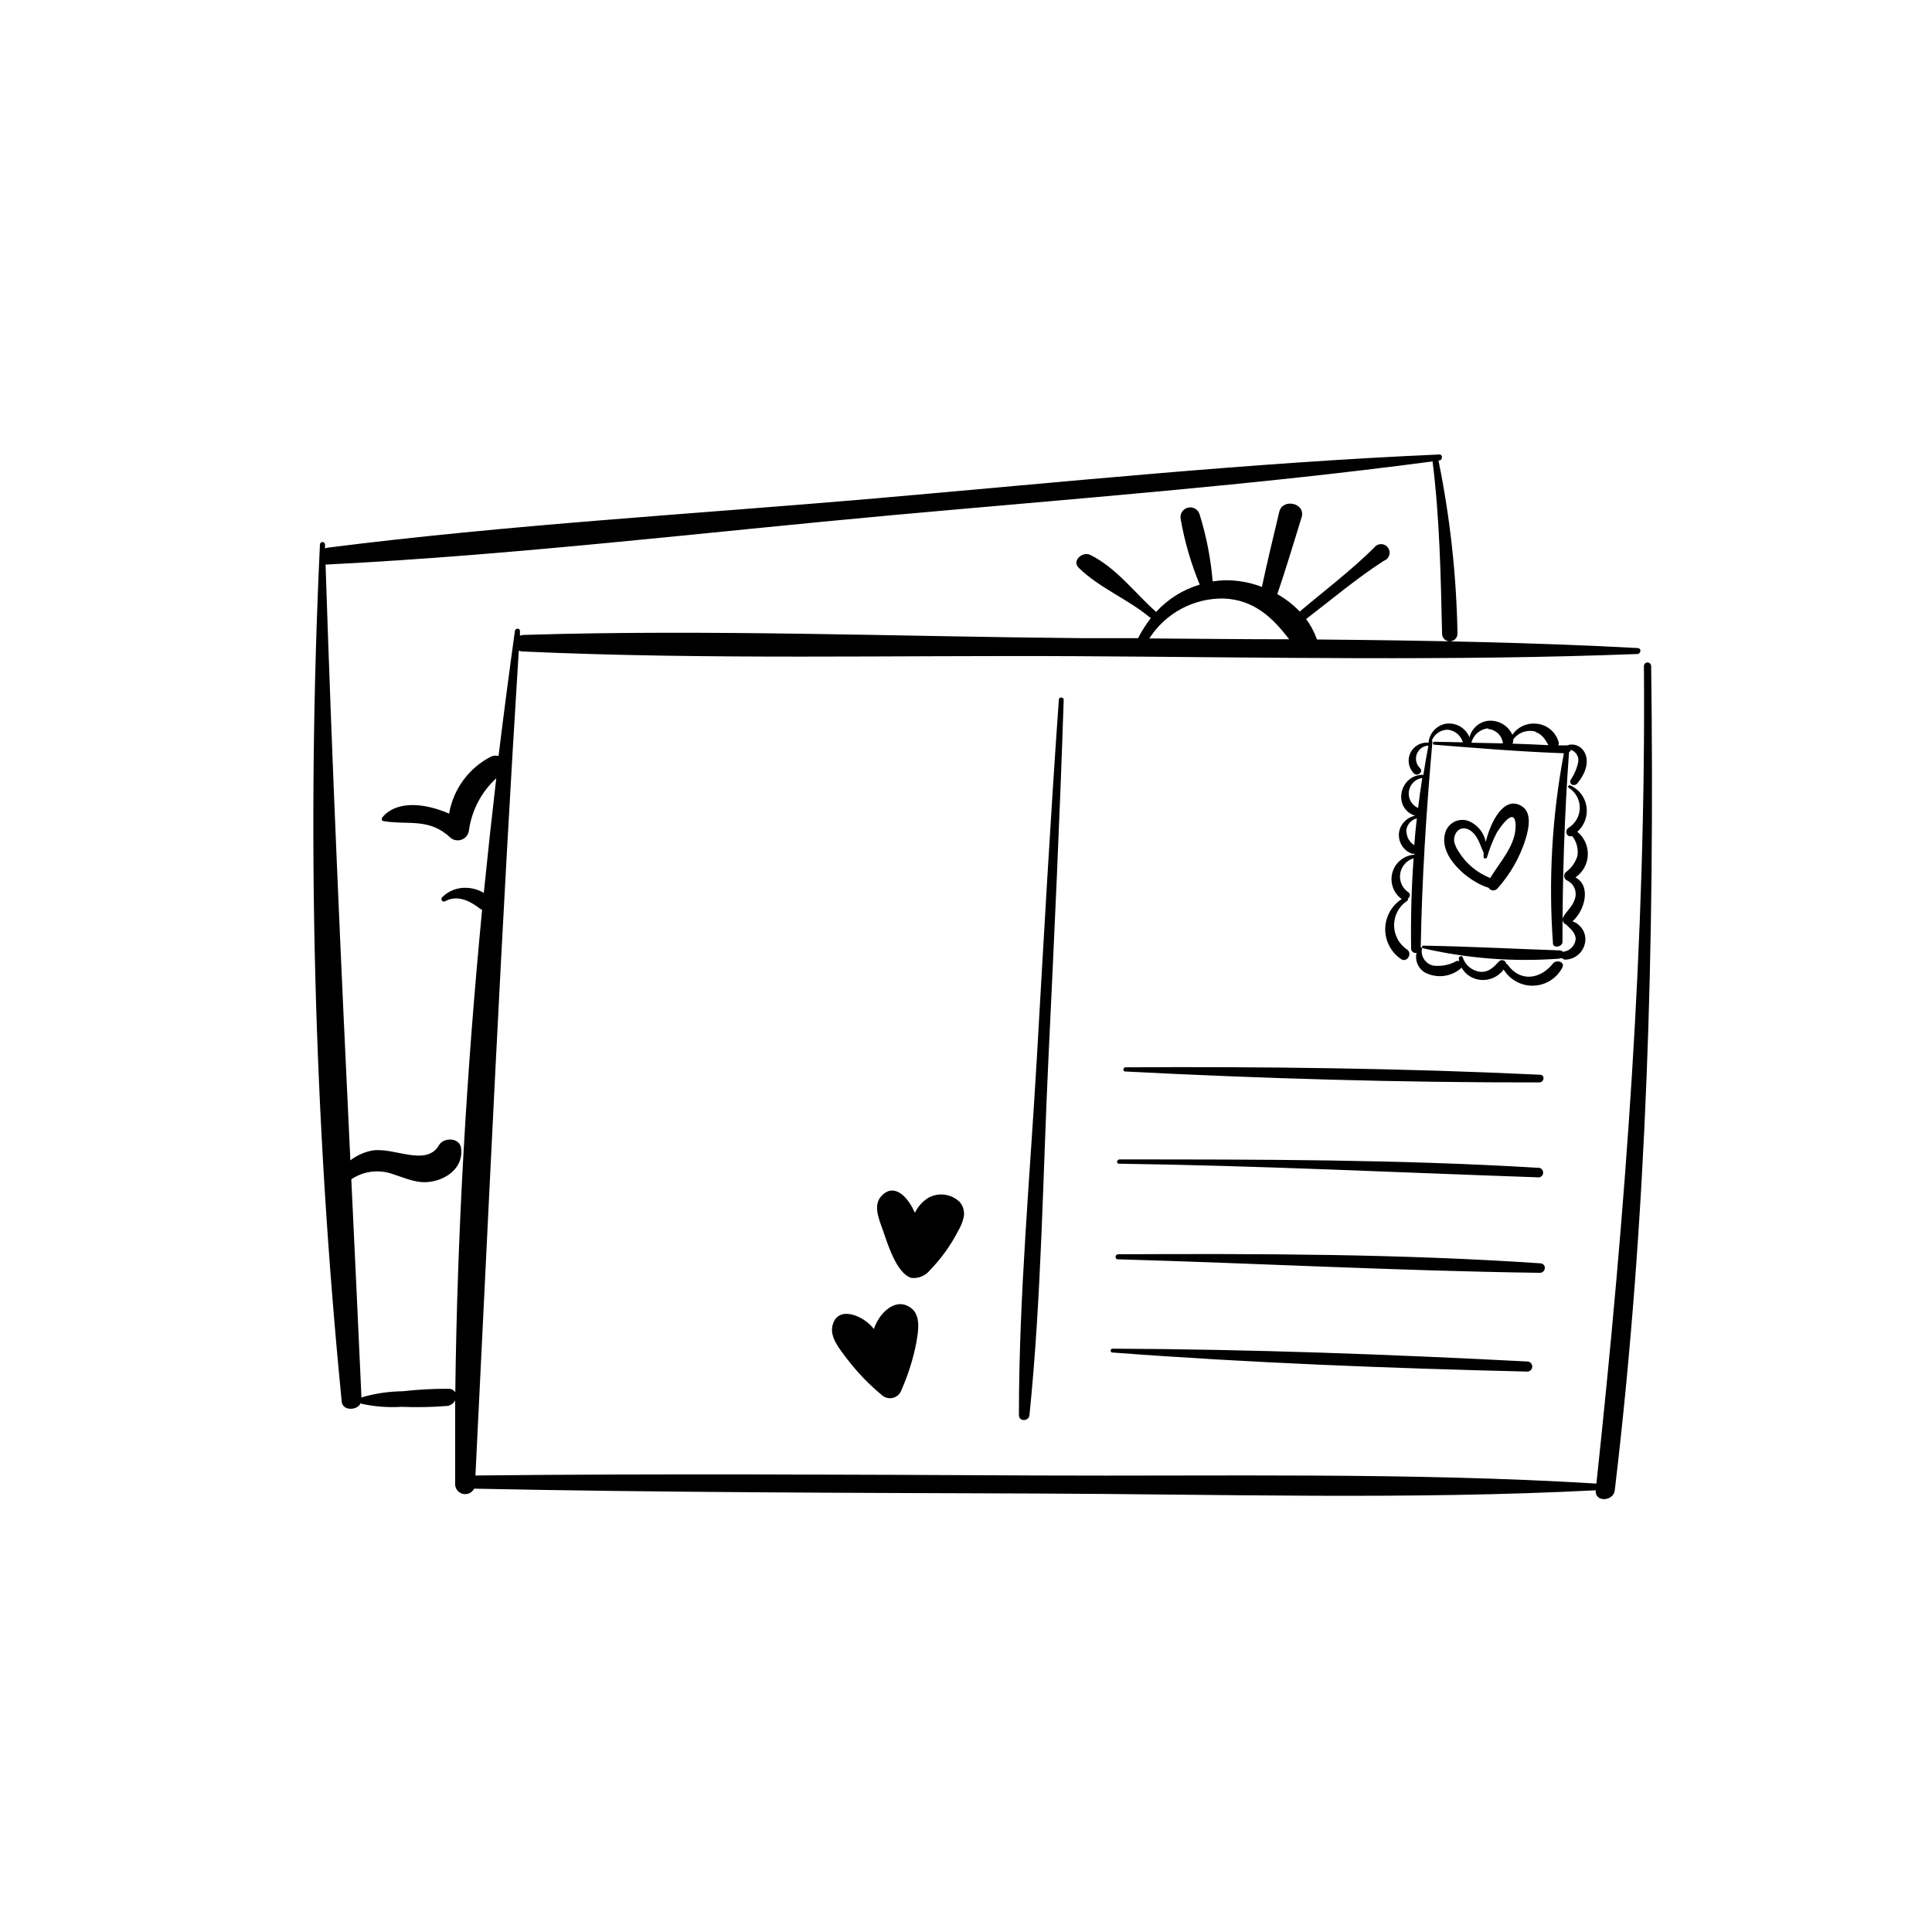 <?xml version="1.0" encoding="UTF-8"?>
<!-- Uploaded to: SVG Repo, www.svgrepo.com, Generator: SVG Repo Mixer Tools -->
<svg fill="#000000" width="800px" height="800px" version="1.1" viewBox="144 144 512 512" xmlns="http://www.w3.org/2000/svg">
 <path d="m581.57 320.52c0-0.531-0.426-0.957-0.957-0.957-0.527 0-0.957 0.426-0.957 0.957 0.578 72.422-4.887 144.64-12.594 216.64-49.297-2.996-99.074-1.914-148.45-2.141-49.375-0.227-99.051-0.527-148.62 0 3.629-73.051 6.902-145.73 11.488-218.58 0.289 0.113 0.598 0.184 0.906 0.203 49.07 2.242 98.52 0.984 147.67 1.258 49.148 0.277 98.621 1.309 147.79-0.578 1.031 0 1.258-1.535 0.125-1.586-28.266-1.512-56.602-2.016-84.969-2.266v-0.004c-0.676-1.941-1.645-3.766-2.871-5.414 6.777-5.188 13.426-10.809 20.605-15.441 0.688-0.238 1.215-0.789 1.426-1.48 0.211-0.695 0.078-1.445-0.355-2.023-0.438-0.582-1.121-0.918-1.844-0.906-0.727 0.012-1.402 0.367-1.82 0.957-6.121 6.047-13.125 11.359-19.699 16.902-1.746-1.816-3.75-3.371-5.945-4.609 2.293-6.727 4.332-13.527 6.422-20.305 1.211-3.906-5.039-5.164-5.894-1.535-1.562 6.625-3.199 13.25-4.609 19.926h0.004c-3.125-1.203-6.453-1.801-9.801-1.762-1.09 0.035-2.172 0.137-3.25 0.301-0.5-5.984-1.648-11.898-3.426-17.633-0.332-1.391-1.73-2.25-3.125-1.914-1.391 0.332-2.246 1.73-1.914 3.121 1.043 5.93 2.731 11.723 5.039 17.281-4.441 1.309-8.441 3.809-11.562 7.231-5.668-5.039-10.504-11.664-17.457-15.113-2.039-1.008-5.039 1.586-2.996 3.477 5.465 5.316 12.922 8.211 18.766 13.074l0.301 0.176c-1.293 1.672-2.434 3.457-3.398 5.34h-15.113c-49.148-0.43-98.57-2.394-147.72-0.855-0.34 0-0.676 0.078-0.98 0.227v-1.258c0-0.883-1.234-0.805-1.336 0-1.527 11-2.973 22.043-4.332 33.125v-0.004c-0.66-0.188-1.367-0.133-1.992 0.152-5.875 3.008-9.992 8.609-11.109 15.113-5.769-2.519-13.504-3.828-17.633 0.906-0.277 0.328-0.328 0.984 0.227 1.082 6.602 1.082 12.066-0.906 17.633 4.281v0.004c0.836 0.785 2.047 1.023 3.117 0.617 1.074-0.406 1.82-1.391 1.922-2.531 0.754-5.273 3.309-10.125 7.231-13.73-1.176 10.078-2.277 20.203-3.301 30.379v0.004c-1.32-0.797-2.816-1.258-4.359-1.336-2.492-0.191-4.945 0.73-6.699 2.519-0.227 0.23-0.246 0.594-0.051 0.852 0.191 0.258 0.547 0.332 0.832 0.18 3.402-1.84 6.727 0 9.422 2.066 0.121 0.086 0.258 0.152 0.402 0.199-4.106 42.598-6.602 85.422-7.106 127.89-0.379-0.633-1.078-1-1.812-0.957-4.031-0.023-8.059 0.195-12.066 0.652-3.606 0.039-7.188 0.559-10.656 1.539-0.121 0.055-0.23 0.129-0.328 0.227-0.875-19.348-1.773-38.66-2.695-57.938 3.273-2.207 7.41-2.703 11.109-1.336 3.375 1.059 6.223 2.519 9.848 1.988 4.637-0.68 8.793-3.981 8.137-8.918-0.379-2.82-4.609-2.949-5.871-0.754-3.449 5.945-12.367 0.176-18.113 1.484h0.008c-1.953 0.441-3.781 1.301-5.367 2.519-2.519-52.621-4.863-105.22-6.574-157.92 0.227 0.027 0.453 0.027 0.68 0 49.902-2.519 99.828-8.539 149.61-13.074 47.688-4.332 95.598-7.934 143.08-14.234 1.891 15.113 2.168 30.43 2.519 45.645v0.004c0 1.125 0.914 2.039 2.039 2.039 1.129 0 2.043-0.914 2.043-2.039-0.27-15.422-1.953-30.785-5.039-45.898h0.25c0.906-0.125 0.883-1.637 0-1.586-49.879 2.168-99.73 7.305-149.48 11.637-48.391 4.184-97.133 6.953-145.27 13.074-0.199 0.035-0.395 0.105-0.578 0.203v-1.16c-0.062-0.32-0.34-0.551-0.668-0.551-0.324 0-0.605 0.23-0.668 0.551-3.594 75.805-1.668 151.77 5.769 227.29 0.277 2.519 4.231 2.316 5.039 0.328 0.09 0.102 0.203 0.18 0.328 0.227 3.441 0.738 6.965 1 10.477 0.781 4.016 0.164 8.035 0.09 12.043-0.227 0.93-0.09 1.746-0.652 2.168-1.488v22.395c0.094 1.191 0.965 2.176 2.137 2.41s2.356-0.34 2.898-1.402c49.5 1.008 99.023 1.109 148.62 1.285 49.602 0.176 99.25 1.688 148.62-0.855-0.352 3.223 4.684 3.023 5.039 0 8.637-72.449 10.578-145.45 9.645-218.43zm-113.36-17.91c8.062 0.301 13.047 5.039 17.434 10.809-12.344 0-24.711-0.152-37.055-0.227l-0.004-0.004c4.281-6.684 11.711-10.684 19.648-10.578zm-42.32 26.852c-1.031 31.59-2.519 63.176-4.031 94.766-1.512 31.59-1.84 63.406-5.039 94.793-0.176 1.688-2.797 1.789-2.797 0 0-31.562 2.949-63.305 4.762-94.793s3.578-63.203 5.82-94.793c-0.023-0.777 1.309-0.805 1.285 0.027zm134.27 22.672c-0.43-0.176-0.855 0.352-0.43 0.629 1.82 1.145 2.926 3.141 2.926 5.289 0 2.152-1.105 4.148-2.926 5.293-1.309 0.855-0.43 2.746 0.906 2.191 1.16 1.473 1.668 3.356 1.414 5.215-0.512 1.781-1.613 3.336-3.125 4.406-0.34 0.336-0.48 0.828-0.367 1.293 0.113 0.461 0.465 0.832 0.922 0.977 1.801 0.969 2.574 3.148 1.789 5.035-0.578 1.812-2.09 2.949-2.996 4.559l-0.004 0.004c-0.191 0.359-0.215 0.789-0.066 1.172 0.152 0.383 0.461 0.68 0.848 0.816 1.109 1.16 2.519 2.117 2.519 3.93-0.203 1.699-1.527 3.047-3.223 3.273h-0.176-0.004c-0.215-0.238-0.531-0.367-0.855-0.352-11.992-0.402-24.082-1.059-36.074-1.258h0.004c-0.148 0-0.289 0.07-0.371 0.191-0.086 0.117-0.109 0.273-0.059 0.41-0.078-0.09-0.184-0.145-0.305-0.148 0.328-18.262 1.484-36.273 3.098-54.461l0.004-0.004c0.031-0.137-0.043-0.277-0.176-0.324 0.691-1.734 2.363-2.879 4.231-2.898 1.828 0.191 3.371 1.434 3.953 3.176-0.012 0.055-0.012 0.117 0 0.176l-7.559-0.152h0.004c-0.18 0.047-0.305 0.207-0.305 0.391s0.125 0.344 0.305 0.391c11.438 0.906 22.922 1.863 34.387 2.266h-0.004c-3.137 16.598-4.109 33.535-2.894 50.383 0 1.359 2.394 0.984 2.519-0.277 0-16.879 0.504-33.453 1.738-50.383 0.238-0.133 0.41-0.363 0.477-0.629 1.363 0.441 2.195 1.812 1.965 3.227-0.344 1.664-1.012 3.246-1.965 4.66-0.656 1.258 0.906 1.965 1.738 0.984 1.891-2.242 3.477-5.719 1.738-8.488v-0.004c-0.941-1.512-2.809-2.164-4.484-1.562h-2.316c0.121-0.223 0.164-0.48 0.125-0.73-0.734-2.879-3.277-4.93-6.246-5.039-2.394-0.152-4.691 0.969-6.047 2.949-1.121-2.438-3.648-3.918-6.324-3.703-2.434 0.254-4.445 2.008-5.035 4.383-1.016-2.5-3.602-3.984-6.273-3.602-2.484 0.461-4.356 2.519-4.586 5.035-2.023-0.203-3.957 0.891-4.82 2.734-0.863 1.844-0.465 4.031 0.992 5.453 0.957 0.832 2.519-0.43 1.586-1.438v0.004c-1.008-0.957-1.352-2.426-0.867-3.731 0.48-1.305 1.695-2.195 3.086-2.266-0.48 2.519-0.934 5.039-1.336 7.758-6.246-0.176-8.34 8.742-2.215 10.832-1.961 0.41-3.539 1.859-4.109 3.777-0.688 2.617 0.719 5.328 3.25 6.273 0.215 0.062 0.441 0.062 0.656 0v0.277c-2.731 0.195-5.047 2.082-5.793 4.715-0.742 2.637 0.242 5.453 2.469 7.051-2.699 1.734-4.344 4.711-4.375 7.918-0.027 3.207 1.559 6.215 4.223 8 1.438 0.984 3.074-1.336 1.613-2.519-2.176-1.434-3.484-3.867-3.484-6.473 0-2.606 1.309-5.039 3.484-6.473 0.176-0.125 0.25-0.352 0.176-0.555 0.527-0.453 0.781-1.184 0.176-1.664-1.641-1.074-2.508-3.008-2.219-4.945 0.285-1.941 1.672-3.539 3.555-4.098-0.578 8.012-0.781 16.02-0.656 23.957 0.004 0.352 0.172 0.684 0.453 0.895 0.281 0.215 0.645 0.281 0.984 0.188-0.488 2.019 0.391 4.117 2.164 5.191 3.031 1.621 6.734 1.262 9.398-0.906 0.141-0.098 0.27-0.219 0.375-0.355 0.992 1.789 2.785 2.988 4.812 3.227 2.445 0.316 4.871-0.727 6.324-2.723 1.68 2.754 4.715 4.391 7.938 4.281 3.227-0.109 6.141-1.945 7.629-4.809 0.781-1.613-1.715-2.141-2.519-1.031-3.223 4.055-8.539 5.039-11.941 0.328l0.004-0.004c-0.102-0.137-0.242-0.234-0.406-0.277-0.059-0.422-0.352-0.777-0.754-0.914-0.406-0.141-0.852-0.039-1.16 0.262-1.41 1.535-2.746 2.973-5.039 2.769h0.004c-2.164-0.277-3.969-1.793-4.613-3.879-0.227-0.578-1.109-0.152-1.031 0.402 0.039 0.211 0.09 0.422 0.152 0.629-0.25-0.059-0.508-0.059-0.758 0-1.867 1.047-4.019 1.469-6.144 1.211-2.074-0.453-3.402-2.477-3-4.559 0.039-0.082 0.039-0.172 0-0.254 0.055 0.102 0.145 0.172 0.254 0.203 11.816 2.731 23.977 3.664 36.07 2.769 0.461-0.234 1.02-0.129 1.363 0.254 1.453 0.047 2.867-0.492 3.926-1.496 1.055-1.004 1.664-2.391 1.691-3.848 0.016-2.172-1.367-4.113-3.426-4.809 3.273-2.82 5.039-9.395 0.805-11.637v-0.004c1.961-1.348 3.172-3.543 3.266-5.926 0.094-2.379-0.938-4.664-2.785-6.164 1.891-1.656 2.812-4.16 2.441-6.648s-1.984-4.617-4.281-5.644zm-26.98-11.336m17.785-2.797c1.789 0.629 2.519 1.988 3.402 3.477-3.199-0.176-6.375-0.301-9.574-0.402 0.191-0.27 0.273-0.605 0.227-0.934 0.016-0.055 0.016-0.117 0-0.176 1.352-1.867 3.727-2.691 5.945-2.066zm-12.594-0.805c1.977 0.145 3.59 1.641 3.879 3.602v0.203l-8.312-0.176v-0.004c0.52-2.09 2.312-3.617 4.457-3.801zm-17.457 12.973c-0.402 2.519-0.781 5.289-1.109 7.961-1.703-0.758-2.699-2.551-2.441-4.398 0.258-1.848 1.703-3.301 3.551-3.562zm-4.258 14.184c0.055-1.66 1.207-3.082 2.82-3.477-0.285 2.367-0.512 4.734-0.68 7.106v-0.004c-1.262-0.777-2.039-2.144-2.066-3.625zm-74.438 63.605c-0.754 0-0.605-1.082 0-1.109 36.578-0.203 73.355 0.227 109.88 1.965 1.41 0 1.16 2.039-0.176 2.039-36.449 0.051-73.203-1.008-109.7-2.894zm-1.535 23.301c37.004 0 74.008 0 110.84 2.215h-0.004c0.379-0.043 0.758 0.086 1.035 0.348 0.277 0.266 0.422 0.637 0.395 1.02-0.027 0.383-0.223 0.73-0.531 0.953-0.312 0.223-0.707 0.297-1.074 0.199-36.953-1.258-73.883-3.098-110.84-3.602-0.703 0.023-0.578-1.133 0.176-1.133zm111.39 30.051c-37.258-0.504-74.539-2.519-111.8-3.578-0.934 0-0.754-1.336 0-1.336 37.23-0.176 74.738-0.125 111.89 2.394 1.816 0.102 1.488 2.519-0.098 2.519zm-3.25 23.504c0.738 0.055 1.289 0.699 1.234 1.434-0.055 0.738-0.699 1.293-1.438 1.234-36.527-0.883-73.23-2.293-109.65-5.039v0.004c-0.156 0.035-0.32-0.004-0.445-0.105s-0.199-0.25-0.199-0.41c0-0.164 0.074-0.312 0.199-0.414 0.125-0.102 0.289-0.141 0.445-0.105 36.602 0.152 73.355 1.512 109.86 3.402zm-161.98-5.039c-0.84 4.336-2.168 8.559-3.953 12.598-0.336 0.988-1.133 1.75-2.137 2.043-1.004 0.289-2.09 0.074-2.902-0.582-3.481-2.852-6.617-6.098-9.344-9.676-1.715-2.316-4.586-5.543-3.93-8.691 1.211-5.719 8.188-2.973 11.008 0.73 1.387-4.231 5.668-8.438 9.621-5.719 2.898 1.867 2.191 6.25 1.637 9.195zm3.606-19.168c-1.176 1.473-3.016 2.25-4.891 2.062-4.055-1.109-6.5-9.598-7.707-13-0.957-2.672-2.519-6.324-0.25-8.742 3.477-3.652 7.106 0.43 8.844 4.484l-0.004 0.004c0.777-1.605 1.98-2.965 3.477-3.93 2.703-1.559 6.109-1.148 8.363 1.008 1.02 1.125 1.426 2.676 1.082 4.156-0.293 1.262-0.785 2.469-1.461 3.578-1.953 3.809-4.469 7.309-7.453 10.379zm147.31-113.36v-0.004c-0.449-2.523-2.148-4.648-4.508-5.641-2.438-0.945-5.176 0.262-6.121 2.695-2.367 6.422 6.07 13.426 11.359 14.965v-0.004c0.234 0.406 0.652 0.672 1.117 0.711 0.469 0.039 0.926-0.148 1.227-0.508 3.461-3.856 6.039-8.422 7.555-13.375 0.73-2.519 1.688-6.879-1.234-8.516-4.633-2.723-8.137 4.258-9.395 9.473zm1.258 9.473v-0.004c-3.512-1.355-6.484-3.824-8.461-7.027-0.527-0.77-0.918-1.621-1.16-2.519-0.352-2.168 1.336-4.508 3.754-3.352 2.418 1.16 3.047 4.082 4.031 6.195v0.004c-0.027 0.383-0.027 0.77 0 1.156 0 0.48 0.781 0.379 0.906 0 0.633-2.207 1.477-4.352 2.519-6.398 0.883-1.512 4.887-7.332 5.039-2.117 0.148 5.215-4.031 9.625-6.629 13.855z"/>
</svg>